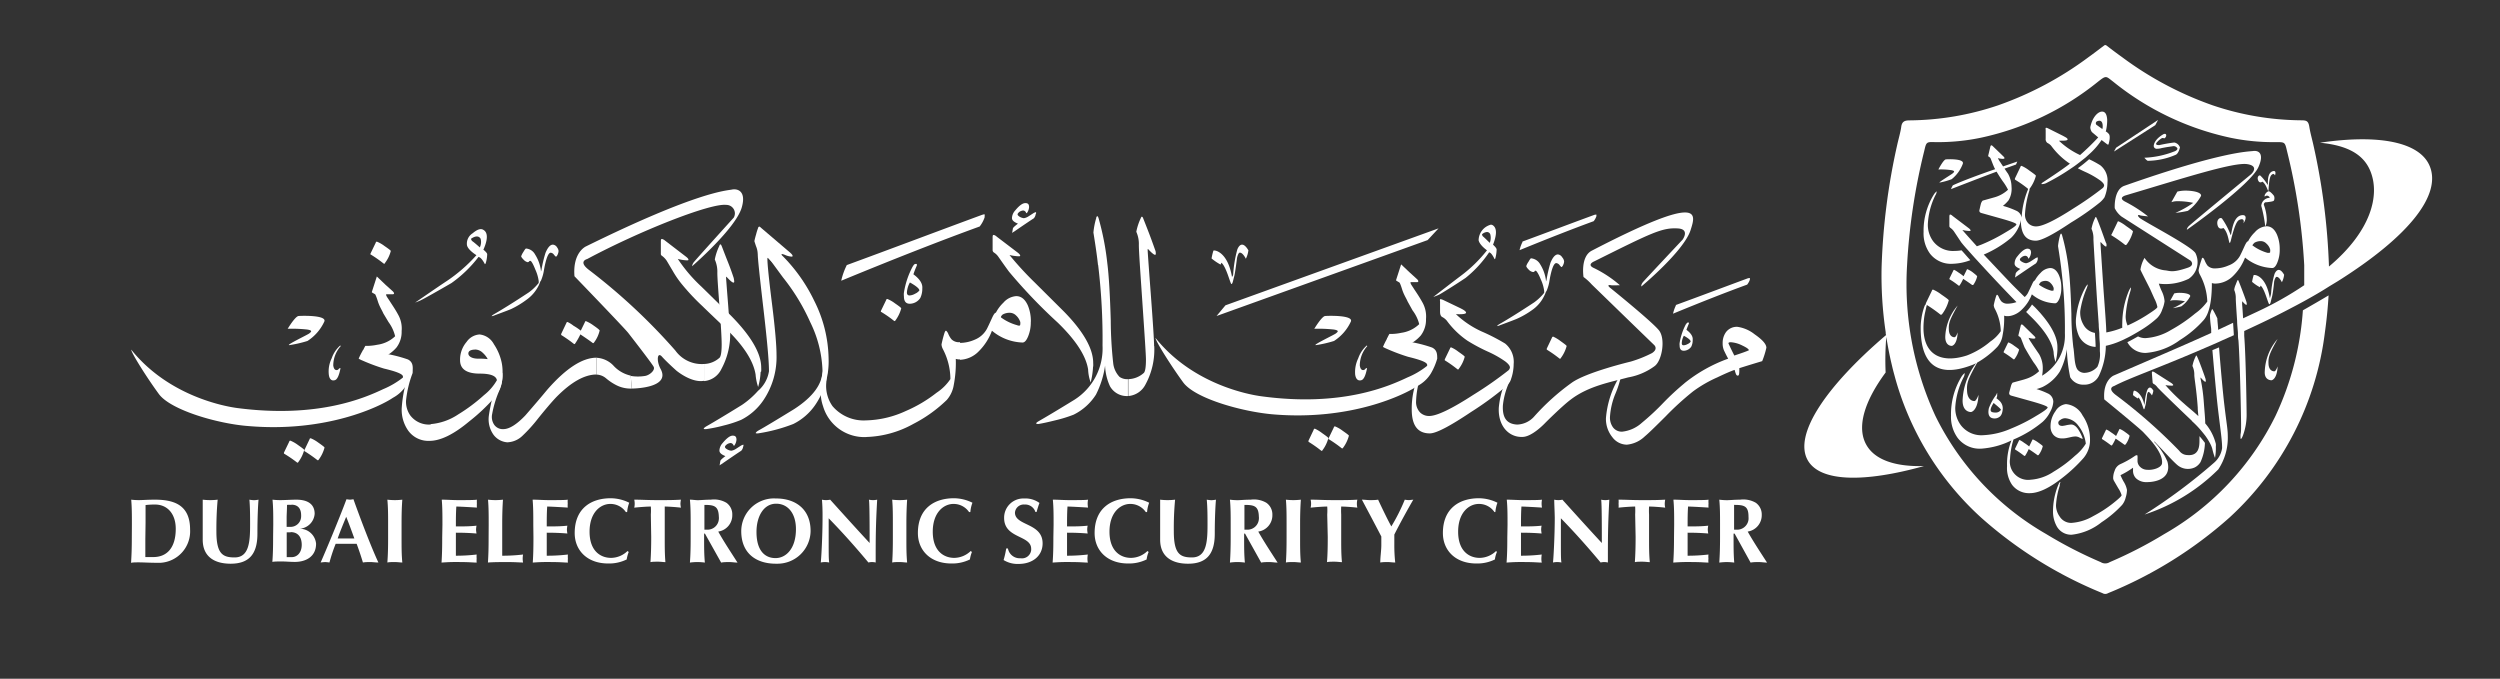 <svg xmlns="http://www.w3.org/2000/svg" viewBox="0 0 334.57 90.83"><rect x="0" y="0" width="334.57" height="90.83" fill="#333333" stroke="none"/><g fill="#fff"><path d="M225.41 51.3a20.14 20.14 0 015.87-3.3c-.13-.22-.33-.61-.57-1.12a2.34 2.34 0 01-.17-.94 2.46 2.46 0 01.43-1.47 1.8 1.8 0 011.55-.73 4.77 4.77 0 012.3 1c1.05.73 1.57 1.32 1.57 1.8a11.25 11.25 0 01-.56 1.79c-.83.25-1.86.56-3.06.94 0 .68 0 1-.21 1s-.27-.25-.42-.77c-.55.19-1.31.52-2.31 1a17.15 17.15 0 00-3.24 1.87 38.66 38.66 0 00-3.67 3.34c-1.45 1.45-2.38 2.35-2.8 2.69a4 4 0 01-2.4 1.11 2.45 2.45 0 01-1.94-1 3.87 3.87 0 01-.86-2.54 12.58 12.58 0 011.7-5.38c.11-.25.21-.36.27-.36a.09.09 0 01.05.1 13.13 13.13 0 01-.74 2.33 9.61 9.61 0 00-.74 3.13 2.22 2.22 0 00.41 1.41 1.47 1.47 0 001.22.57 4.68 4.68 0 002.65-1.2 32.74 32.74 0 002.86-2.66 34.85 34.85 0 012.82-2.61m8.63-4.41c0-.17-.31-.38-.92-.67a4.05 4.05 0 00-1.48-.42c-.25 0-.36.06-.33.17.14.31.4.86.78 1.61 1-.33 1.65-.56 1.94-.7zM191.35 58c-1.62 0-2.42-1.06-2.42-3.2a10.94 10.94 0 01.9-4.48c.16-.36.26-.54.32-.54s.06 0 .06.12a3.41 3.41 0 01-.1.54 11.18 11.18 0 00-.6 3.29 2 2 0 00.57 1.5 1.71 1.71 0 001.19.44q1.54 0 5.95-2.86a50.19 50.19 0 004.59-3.2.6.6 0 00.26-.43c0-.22-.2-.48-.61-.8a13.8 13.8 0 00-2.4-1.35 23.37 23.37 0 01-2.7-1.45 11.47 11.47 0 01-2.75-2.68 2 2 0 00-.61-.48c-.18-.1-.28-.34-.28-.7v-1.4a.57.57 0 010-.26c.06-.06.18 0 .37.06l2.4 1.15.26.14c.38.22.53.4.41.51s-.55.16-1.32.12a12.51 12.51 0 003.47 2.33 26.08 26.08 0 013.11 1.6 3.15 3.15 0 011.15 2.75 5.52 5.52 0 01-.06.81 5.79 5.79 0 01-.42 1.53 3.94 3.94 0 01-.75.83 42.57 42.57 0 01-4.46 3.24C194.09 57 192.22 58 191.35 58m-2.97-17.65c-.17-.4-.43-.78-.65-1.37-.06-.13-.19-.66-.4-1.11-.05-.11-.52-.28-.5-.38l.68-2.11 1.14 1.08 1 .91c.25.25.17.39 0 .39h-.87c-.09.16.22.52.46.92.44.66.73 1.09 1.12 1.79a3.83 3.83 0 01.48 2.22 3.49 3.49 0 01-.7 2.21 5.16 5.16 0 01-1.86 1.34l-2.7-.84a6.76 6.76 0 01.36-.71 6.59 6.59 0 001.59-.15 4.31 4.31 0 002.4-1.16 5.07 5.07 0 00-.89-1.84"/><path d="M191.65 46.51a18 18 0 00-4.41-.94l-1.56-.33a8.84 8.84 0 00-.6 1.19 5.2 5.2 0 00.53.26 26 26 0 002.83 1.06c2.82.68 2.55 1 2.55 1.21a10.87 10.87 0 01-2.61 1.54c-2.4 1.13-8.69 4-19.52 2.54-1.72-.22-9.25-1.61-14.22-7.81 0 .42 2.1 3.75 3.7 5.94s8 3.94 12 4.28c10.45.89 17.65-2.64 19.33-3.78a4.63 4.63 0 001.81-1.67 8.7 8.7 0 00.86-2c0-.61-.02-1.16-.69-1.49zm-37.18-.2a9.72 9.72 0 01-1.16 5.12A2.83 2.83 0 01151 53v-2.26a3.22 3.22 0 002.06-.82c.19-.15.3-.76.3-1.79 0-.62-.17-3.13-.47-7.55s-.48-7-.48-7.78a4 4 0 00-.34-1.78 7.58 7.58 0 01.61-1.85c.05-.12.09-.17.13-.17s.12.05.17.19.38.95.82 2.1.7 1.93.8 2.19.06.31.08.46c0 .34-.33.14-1-.57-.07-.11-.09-.06-.09.13s.13 2 .42 5.88.44 6.19.44 6.93m-7.51-10.86c-.1-1-.31-2.46-.61-4.33a10 10 0 01.38-1.95c0-.15.09-.23.15-.23s.09.08.15.23a36 36 0 011.18 6.07c.21 1.64.36 4.2.46 7.66a53.56 53.56 0 00.34 5.8 3.13 3.13 0 00.84 1.74 1.77 1.77 0 001.12.3V53a2.58 2.58 0 01-2.4-1.3 7.17 7.17 0 01-.66-2.77 12.36 12.36 0 01-1.22 3.88 7.43 7.43 0 01-3 2.69 18.2 18.2 0 01-2.31.72c-1.08.27-1.86.44-2.37.52-.22 0-.31 0-.31-.08s.09-.15.28-.27c1-.57 2.63-1.54 4.84-2.9a8.12 8.12 0 003.75-7.24 82.89 82.89 0 00-.59-10.8m-.68 13.61a10.06 10.06 0 01-.32 2.12 5.78 5.78 0 01-.34-1.74q-.43-2.74-4.06-6.26a70.88 70.88 0 01-6.51-6.8c-.37-.49-.84-1.16-1.43-2a2 2 0 00-.61-.59.4.4 0 01-.17-.36v-1.55c0-.29 0-.44.15-.44a.9.9 0 01.4.23l2.84 2.16c.21.17.3.3.3.38s-.08.09-.25.09a6.85 6.85 0 01-1.18-.17 43.35 43.35 0 003.37 3.67l3.89 3.87c2.63 2.67 3.94 5 3.94 6.9a4 4 0 010 .49zm-9.74-5.97a2 2 0 00-.55-.86 1.22 1.22 0 00-.8-.37 1.87 1.87 0 00-1 .23c-.15.14-.24.25-.24.38a6.52 6.52 0 002.17 1.05.58.58 0 00.26.06c.12 0 .16-.06.16-.19a1 1 0 000-.3m1.41 0a5 5 0 01-.35 1.91c-.23.56-.47.84-.76.84a6.69 6.69 0 01-4.09-1.58A7.54 7.54 0 01131 47a3.69 3.69 0 01-2.53 1.15v-2.26a5 5 0 002-.44 3.21 3.21 0 001.61-1.45c.08-.15.33-.67.71-1.51.19-.4.34-.63.49-.65a5 5 0 011-1.33 2.5 2.5 0 011.72-.88q1 0 1.56 1.26a5.47 5.47 0 01.4 2.12z"/><path d="M115.91 58.49a5.75 5.75 0 01-5.76-4.12 5.55 5.55 0 01-.31-2.06 10.39 10.39 0 01.13-1.68 11.07 11.07 0 01.55-2.2c.08-.19.16-.29.23-.29s.08.14 0 .39 0 .77 0 1.16a11 11 0 00-.17 1.52 4.68 4.68 0 00.83 3.14 5.48 5.48 0 004.48 1.91 13.39 13.39 0 005.34-1.26 18.35 18.35 0 004.11-2.44 6.58 6.58 0 001.85-1.83 8.74 8.74 0 00-1-4 1.59 1.59 0 01-.19-.63 14.64 14.64 0 01.42-1.61c.06-.15.12-.23.17-.23s.17.12.29.35a2.78 2.78 0 00.46.8 1.4 1.4 0 001.14.38v2.31a1.82 1.82 0 01-.57-.07 15.71 15.71 0 01-.27 3.49 4 4 0 01-.93 2 18.56 18.56 0 01-4.46 3.2 13.72 13.72 0 01-6.28 1.76"/><path d="M110.07 49.53a15.77 15.77 0 00-1.64-6.42 27.37 27.37 0 00-3.66-6l-2.4-3.27a6 6 0 00-.59-.65c-.19-.19-.3-.32-.3-.4v-2.08c0-.22.06-.33.15-.33a.41.41 0 01.21.1l3.87 3.3c.24.21.36.36.36.46s-.06.11-.17.1a2.55 2.55 0 01-.86-.23q-.45-.18-.45-.06s0 .09.15.21a22 22 0 014.23 6 17.69 17.69 0 011.92 7.74 10.29 10.29 0 01-1.72 6.09 7.73 7.73 0 01-3 2.65 22 22 0 01-4.73 1.26c-.21 0-.3 0-.3-.05s.09-.16.28-.29c1-.55 2.61-1.53 4.86-2.91 2.53-1.64 3.79-3.37 3.79-5.17"/><path d="M101.4 33.93a2.91 2.91 0 00-.23-1c-.13-.4-.21-.63-.21-.67.06-.3.14-.6.23-.9a6.59 6.59 0 01.27-.86c.06-.13.12-.19.15-.19s.08.06.16.17c.17.31.51 1 1 2s.8 1.81.91 2.16a2 2 0 01.11.49c0 .33-.32.12-1-.59-.07-.07-.09 0-.09.15 0 .6.19 2.58.61 5.92s.61 5.64.61 6.84a10.31 10.31 0 01-1.74 6.09 7.88 7.88 0 01-3 2.65 15.57 15.57 0 01-2.31.75 19.32 19.32 0 01-2.38.49c-.21 0-.31 0-.31-.06s.1-.15.29-.28c1-.57 2.61-1.53 4.84-2.91a11.48 11.48 0 002.13-1.87 4.33 4.33 0 001.47-2.63c0-1.45-.27-4.3-.76-8.52s-.74-6.58-.74-7.14m.38 15.77a8.69 8.69 0 01-.33 2 6.81 6.81 0 01-.34-1.66q-.44-2.78-4.06-6.24c-1.06-1-2.11-2-3.14-3a29.37 29.37 0 01-2.59-2.76A12.71 12.71 0 0190 36.2c-.27-.44-.52-.88-.78-1.31a2.65 2.65 0 00-.61-.64.31.31 0 01-.17-.32v-1.51c0-.29 0-.44.15-.44a1 1 0 01.4.21l2.84 2.18c.21.17.3.28.3.38s-.07.09-.25.09a5.2 5.2 0 01-1.17-.19 20.35 20.35 0 003.16 3.71c1.33 1.3 2.66 2.61 4 3.93 2.63 2.67 4 5 4 6.89a4.53 4.53 0 010 .52z"/><path d="M97.71 44.28a9.76 9.76 0 01-1.17 5.11A2.82 2.82 0 0194.22 51v-2.29a3.22 3.22 0 002.06-.82c.19-.16.3-.77.3-1.8 0-.78-.09-2.42-.28-4.92s-.3-4.05-.3-4.66a4 4 0 00-.34-1.78 7.2 7.2 0 01.62-1.85c0-.11.08-.17.14-.17s.09.06.15.19.38 1 .82 2.1.71 1.93.8 2.2a4 4 0 01.07.46c0 .34-.32.15-1-.58-.07-.09-.09-.06-.09.14 0 0 .07 1 .23 3s.23 3.31.23 4.05M84.41 50.3l.14 1.7a4.19 4.19 0 01-2.14-.49 7 7 0 01-1.29-.87 2.1 2.1 0 00-1.28-.51v-2.25a3.37 3.37 0 012.21 1 4.43 4.43 0 002.36 1.39"/><path d="M68 59.2a2.54 2.54 0 01-1.94-1 3.57 3.57 0 01-.64-2.55 22.07 22.07 0 011.48-5.4c.08-.24.21-.34.26-.34s.06 0 .06.1a4.49 4.49 0 01-.36 2.17 14.19 14.19 0 00-1 3.25 1.86 1.86 0 00.29 1.43 1.4 1.4 0 001.21.57c.78 0 1.78-.61 2.94-1.83 1-1.15 2-2.31 2.95-3.46 2.49-2.84 4.68-4.27 6.59-4.27v2.25c-1.6 0-3.41 1-5.45 3.09-.61.65-1.43 1.61-2.44 2.87a19.67 19.67 0 01-2 2.21 3.06 3.06 0 01-2 .9"/><path d="M57.62 56.76a7.77 7.77 0 003.7-1.3 22.79 22.79 0 003.45-2.58 6.9 6.9 0 001.73-2c-.11-.59-.87-.88-2.3-.88-1.76 0-2.63-.61-2.63-1.79a3.65 3.65 0 01.87-2.45 2.29 2.29 0 011.74-1 2.46 2.46 0 011.92 1.31 7 7 0 011.05 2.51 6.22 6.22 0 01.11 1.22 5 5 0 01-1.12 3.45 25 25 0 01-3.35 3.15c-2.1 1.76-3.87 2.6-5.32 2.6a3.32 3.32 0 01-2.84-1.37 4.86 4.86 0 01-.87-3 17.44 17.44 0 011-4.79c.1-.34.24-.5.3-.5s.06 0 .06.1.15.28.09.51a14.29 14.29 0 00-.87 3.65 3.18 3.18 0 00.57 2 3.13 3.13 0 002.74 1.21M65.24 48a3.13 3.13 0 00-.65-.8 1.48 1.48 0 00-.91-.42c-.65 0-1 .17-1 .53s.45.69 1.32.69a8.65 8.65 0 011.25.06zM207 46.79v-.14l.7-1.47a.18.18 0 01.16-.13 5.09 5.09 0 01.95.57c.57.41.85.62.85.69a4.62 4.62 0 01-.76 1.58c-.06.12-.11.14-.19.1a16.46 16.46 0 00-1.71-1.2m-13.65 1.44v-.14l.71-1.47c0-.09.09-.13.15-.13a4.36 4.36 0 01.95.57c.57.4.86.61.86.69a4.47 4.47 0 01-.77 1.58c-.05.12-.11.13-.19.1a16 16 0 00-1.71-1.21M177.8 58.8v-.14l.71-1.47c0-.09.09-.13.15-.13a4.36 4.36 0 011 .57c.57.4.86.61.86.68a4.67 4.67 0 01-.76 1.59c-.06.11-.12.13-.2.09a17.42 17.42 0 00-1.71-1.2m-2.74.32v-.13l.7-1.47c0-.1.1-.14.16-.14a5.14 5.14 0 01.95.58c.57.4.85.61.85.68a4.59 4.59 0 01-.76 1.59c-.06.12-.11.14-.19.1a16.46 16.46 0 00-1.71-1.2M51.3 41.94c-.17-.4-.43-.78-.65-1.37-.06-.13-.19-.65-.4-1.11 0-.11-.51-.28-.49-.38l.67-2.08 1.14 1.09 1 .9c.25.25.18.39 0 .39h-.88c-.09.16.22.52.47.92.43.67.73 1.09 1.11 1.79a3.76 3.76 0 01.48 2.22 3.45 3.45 0 01-.7 2.21 5.12 5.12 0 01-1.85 1.34L48.53 47c.11-.24.23-.48.36-.71a7.08 7.08 0 001.59-.15 4.31 4.31 0 002.4-1.14 5.26 5.26 0 00-.88-1.89"/><path d="M54.58 48.1a18.05 18.05 0 00-4.42-.94l-1.56-.33A8.84 8.84 0 0048 48a3.71 3.71 0 00.53.26 26.19 26.19 0 002.84 1.06c2.82.67 2.55 1 2.55 1.21a11.13 11.13 0 01-2.62 1.54c-2.4 1.13-8.68 3.95-19.52 2.54-1.72-.22-9.25-1.61-14.22-7.82 0 .42 2.1 3.76 3.7 5.94s8 4 12 4.29c10.45.89 17.65-2.64 19.33-3.79a4.79 4.79 0 001.79-1.67 8.56 8.56 0 00.85-2c.03-.56.01-1.13-.65-1.46zM40.73 60.39v-.14l.7-1.47c0-.09.1-.13.15-.13a4.67 4.67 0 011 .57c.57.4.85.61.85.68a4.67 4.67 0 01-.76 1.59c-.06.11-.12.13-.19.09a18.86 18.86 0 00-1.72-1.2M38 60.7v-.13l.71-1.47c0-.09.09-.13.15-.13a4.6 4.6 0 011 .57c.57.4.85.61.85.68a4.62 4.62 0 01-.76 1.58c-.06.12-.11.14-.19.1A17.06 17.06 0 0038 60.7m11.58-26.62v-.14l.71-1.47c0-.09.09-.13.15-.13a4.36 4.36 0 011 .57c.58.4.86.61.86.68a4.43 4.43 0 01-.77 1.59c0 .11-.11.13-.19.09a17.42 17.42 0 00-1.71-1.2m28.08 10.21l.57-1.17c0-.09.08-.13.14-.13a4.74 4.74 0 011 .57c.55.38.83.61.83.69a4.24 4.24 0 01-.74 1.58c-.06.1-.13.13-.19.08-.49-.37-1.05-.75-1.65-1.15a8.32 8.32 0 01-.67 1.18c-.06.12-.12.14-.19.1a18.14 18.14 0 00-1.71-1.2v-.14l.7-1.47c0-.07.1-.13.15-.13a4.13 4.13 0 01.8.5 8 8 0 011 .68m21.71 15.45a1 1 0 01-.27.61c-.4.25-1.29.86-2.66 1.8a.8.8 0 00-.21.15.12.12 0 010-.1l.08-.47c0-.12.24-.34.68-.67-.53-.21-.8-.44-.8-.74a1.56 1.56 0 01.42-1c.55-.66 1-1 1.36-1s.5.17.5.55a1.45 1.45 0 01-.27.75c0 .07-.07.06-.13 0a.43.43 0 00-.4-.31 1 1 0 00-.48.18c-.17.13-.26.24-.26.34s.11.23.32.34a1.43 1.43 0 00.53.17 1.63 1.63 0 00.65-.27l.65-.42c.19-.09.3-.13.32-.11s0 .09 0 .23m18.4-18v-.14l.71-1.47c0-.09.1-.13.15-.13a4.36 4.36 0 011 .57c.58.4.86.61.86.69a4.76 4.76 0 01-.76 1.59c-.06.11-.12.13-.19.09a15.58 15.58 0 00-1.72-1.2m20.67-13.14a1.05 1.05 0 01-.26.61c-.4.25-1.3.86-2.67 1.8a.8.8 0 00-.21.15.12.12 0 010-.1l.08-.47c0-.12.25-.34.68-.67-.53-.21-.8-.44-.8-.75a1.58 1.58 0 01.42-1c.55-.67 1-1 1.37-1s.5.17.5.55a1.55 1.55 0 01-.27.75c0 .07-.07.06-.13 0a.45.45 0 00-.4-.31 1.15 1.15 0 00-.48.17c-.17.14-.26.25-.26.35s.11.22.32.34a1.38 1.38 0 00.53.17 1.63 1.63 0 00.65-.27l.65-.42c.19-.1.3-.13.32-.11s0 .09 0 .23m71.51 24.88c2.43-1.88 5.49-2.39 7.72-3a8.43 8.43 0 003.55-1.51c1-.73 1.5-3.66.58-4.8s-5.95-5.22-6.5-5.66-.07-.41.07-.37 1.21 0 1.21 0a15.81 15.81 0 00-3.44-2.28c-1.09-.47 0-.91 0-.91 7.72-3.85 9.09-4.53 11.18-4.41 1.68.09.65 1.5.65 1.5s-5 5.32-5.3 5.68-.22.59-.22.59 5.7-4.74 6.59-7.55c.69-2.2 1.74-5-13.23 2.76-1.54.8-1.1 3.52-1.1 3.52a7.08 7.08 0 011.1 1s5.73 5.57 8.33 8.08c0 0 .63.52-.26 1.1a16.3 16.3 0 01-2.85 1.14s-6 1.43-7.94 2.86a30.58 30.58 0 00-5 4.51 3.18 3.18 0 01-2.27 1.06c-1.28-.07-2-.79-1.9-2.58a9.85 9.85 0 011-3.4v-1.06a11.36 11.36 0 00-1.55 4.8c-.11 2.49 1.41 4 3.24 3.89 1.31-.07 3-1.9 3-1.9s2.18-2.18 3.34-3.06zm-47.35-11.22l1.19-1.43 28.52-10.3-1.46 1.57zM84.55 52s5.28 0 3.86-2.62c-.59-1.09-.45-2.36.18-1.65s1.93 1.87 1.93 1.87 2 1.68 3.7 1.36v-2.25a4.34 4.34 0 01-3.84-1.8A79.62 79.62 0 0078.79 36.1c-1.46-1.13-.22-1.43-.22-1.43 7.07-3.78 16.48-7.49 18.6-7.25a1.15 1.15 0 011.18 1.11 1.2 1.2 0 01-.15.59s-5 5.53-5.29 5.9a1.12 1.12 0 00-.29.61s5.79-5 6.64-7.84c.66-2.26-.59-2.57-1.31-2.42s-4.54.22-19.52 7.6c0 0-1.81.77-1.55 4 0 0 6.68 6.92 7.2 7.59s3.17 4.08 3.4 4.53-.54 1.12-1.15 1.22a5.89 5.89 0 01-1.92 0l.14 1.69m97.6-1.11c.34-.06.61-.6.8-1.62h-.1a.53.53 0 00-.15.12.35.35 0 01-.19.13c-.29.05-.46-.15-.53-.6a3.9 3.9 0 011-2.6l-.06-.09a4 4 0 00-1.15 1.72 4.21 4.21 0 00-.41 2.18c.08.56.35.87.79.76zm9.67-11.15c.11-.09 2.71-2.1 3.67-2.82A18.58 18.58 0 00199 33.5c-.11-.08-1-.73-1.12-1.35a2.19 2.19 0 011.63-2.08.47.47 0 01.3.1c.52.37.52 1.24 0 2.58.12.1.48.45.48.64a4.92 4.92 0 01-.18 1.21q-.06.09-.09.09s-.33-.74-.63-.88-.09-.06-.09-.06a15.43 15.43 0 01-3.16 3.44c-1.49 1-3.2 2.06-3.56 2.25a7.08 7.08 0 01-.76.3zm7.18-8.69a1.09 1.09 0 00-.66.3.43.43 0 00.17.33c.11.08.85.81.86.82a1.83 1.83 0 00.08-1.11.47.47 0 00-.45-.34zM175.89 44s1-1.67 1.45-1.71 3.83-.13 3.44.75a6.14 6.14 0 01-2.25 2.59 15.68 15.68 0 01-2.44.56c-.47 0 2.48-1.39 2.69-1.57s.55-.39-.29-.52a18.84 18.84 0 00-2.6-.1z"/><path d="M44.77 50.89c.34-.06.61-.6.8-1.62h-.1a.44.44 0 00-.15.12.34.34 0 01-.2.13c-.28.05-.45-.15-.52-.6a3.9 3.9 0 011-2.6l-.06-.09a4 4 0 00-1.15 1.72 4 4 0 00-.39 2.14c.06.6.33.91.77.8zM38.5 44s1-1.67 1.46-1.71 3.83-.13 3.44.75a6.14 6.14 0 01-2.25 2.59 16 16 0 01-2.44.56c-.48 0 2.47-1.39 2.68-1.57s.55-.39-.28-.52a19 19 0 00-2.61-.1zM17.65 70.25c0-1.37 0-2.31-.09-3.38a8.75 8.75 0 001 .06c.54 0 1.13-.06 2.2-.06 2.78 0 4.68.89 4.68 4a4.22 4.22 0 01-4 4.45h-.22c-1.22 0-2-.06-2.68-.06-.4 0-.72 0-1 .06.07-1.07.1-2 .1-3.37zm1.8 1.92v2.38h1.07c1.82 0 3-1.24 3-3.78 0-2-1.11-3.25-2.78-3.25a10.64 10.64 0 00-1.26.07v2.37zm7.68.06v-5.36a8.28 8.28 0 002 0c-.13 1.42-.18 2.85-.17 4.27 0 3 .86 3.46 2.44 3.46 1.94 0 2.07-2.1 2.07-4.37 0-1.12 0-2.23-.09-3.36a4.2 4.2 0 00.62.07 4.09 4.09 0 00.6-.07c-.07.73-.15 2.47-.15 4.57 0 2.83-1.23 4-3.59 4-2.12 0-3.73-.91-3.73-3.21zm9.44-1.98c0-1.37 0-2.31-.1-3.38a8.79 8.79 0 001 .06c.69 0 1.5-.06 2.19-.06 1.46 0 2.45.56 2.45 1.89a2.16 2.16 0 01-2 2 2.2 2.2 0 012.19 2c0 1.75-1.39 2.44-2.83 2.44-.65 0-1.18-.06-1.79-.06-.44 0-1 0-1.23.06.08-1.07.1-2 .1-3.38zM39 67.57a2.88 2.88 0 00-.59 0c0 .6-.05 1.28-.05 1.7v1.24h.55a1.41 1.41 0 001.39-1.42.62.62 0 000-.13c0-.78-.33-1.42-1.3-1.42zm-.11 3.67h-.52v3.32h.67c.72 0 1.34-.59 1.34-1.65s-.52-1.7-1.5-1.7zm11.75 4.04c-.39 0-.73-.06-1.07-.06s-.69 0-1 .06c-.25-.83-.53-1.67-.84-2.5h-2.81a22.18 22.18 0 00-.83 2.5 5.51 5.51 0 00-.57-.06 6 6 0 00-.61.06c.6-1.35 2.42-5.69 3.46-8.47a3.78 3.78 0 00.47.06 3.62 3.62 0 00.46-.06c.99 2.78 2.41 6.48 3.34 8.47zm-3.22-3.22c-.36-1-.7-1.94-1.09-2.9-.41 1-.79 1.91-1.14 2.9zm4.52-1.81c0-1.37 0-2.31-.1-3.38a8.36 8.36 0 002 0c-.08 1.07-.1 2-.1 3.38v1.66c0 1.36 0 2.3.1 3.37-.27 0-.6-.06-1-.06s-.73 0-1 .06c.08-1.07.1-2 .1-3.37zm7.27 0c0-1.37 0-2.31-.09-3.38.71 0 1.44.06 2.16.06 1.19 0 2.21 0 2.54-.06a4.4 4.4 0 000 .51 4.89 4.89 0 000 .55c-.92-.06-2.38-.14-2.75-.14-.06.89-.06 1.77-.06 2.66 1.06 0 1.84 0 2.76-.1a3.31 3.31 0 00-.06.55 4.53 4.53 0 00.06.5c-.92-.08-1.83-.11-2.76-.11v3.08a23.43 23.43 0 002.78-.16 3.41 3.41 0 000 .55 3.17 3.17 0 000 .53c-.44 0-1-.07-2.13-.07a24.43 24.43 0 00-2.57.07c.07-1.08.09-2 .09-3.38zm6.19 0c0-1.37 0-2.31-.09-3.38a8.45 8.45 0 001 .06 8.79 8.79 0 001-.06c-.07 1.07-.1 2-.1 3.38v4.12a23.43 23.43 0 002.79-.16 3.31 3.31 0 00-.05.55 3.05 3.05 0 00.05.52c-.44 0-1-.06-2.13-.06-.86 0-1.72 0-2.57.06.07-1.07.09-2 .09-3.37zm5.97 0c0-1.37 0-2.31-.09-3.38.72 0 1.44.06 2.16.06 1.19 0 2.21 0 2.54-.06a2.94 2.94 0 000 .51 3.31 3.31 0 000 .55c-.92-.06-2.38-.14-2.75-.14-.06.89-.06 1.77-.06 2.66 1.06 0 1.84 0 2.76-.1a3.31 3.31 0 00-.06.55 4.53 4.53 0 00.06.5c-.92-.08-1.83-.11-2.76-.11v3.08a23.43 23.43 0 002.83-.16 3.41 3.41 0 000 .55 3.17 3.17 0 000 .53c-.44 0-1-.07-2.13-.07a24.43 24.43 0 00-2.57.07c.07-1.08.09-2 .09-3.38zm12.77 3.62a4.6 4.6 0 00-.27 1 5.31 5.31 0 01-2.48.54c-2.82 0-4.48-1.77-4.48-4.07 0-3.36 2.27-4.66 4.82-4.66a5.63 5.63 0 012.48.6 4.45 4.45 0 00-.28 1.25h-.17a2.5 2.5 0 00-2.09-1.09c-1.3 0-2.77 1.13-2.77 3.72s1.48 3.5 2.88 3.5a3.2 3.2 0 002.2-.92zm2.96-5.01a7.61 7.61 0 000-1.07c-.48 0-1.5.07-2.22.15a2.33 2.33 0 00.06-.53 2.48 2.48 0 00-.06-.54c1.1 0 1.65.06 3.16.06s2 0 3.09-.06a3.33 3.33 0 00-.07.54 3.07 3.07 0 00.07.53c-.66-.08-1.68-.15-2.17-.15v4.07c0 1.36 0 2.3.09 3.37-.26 0-.59-.06-1-.06s-.73 0-1 .06c.07-1.07.1-2 .1-3.37zm7.24 2.55h-.11v.5c0 1.37 0 2.3.1 3.38a7.18 7.18 0 00-2 0c.08-1.08.1-2 .1-3.38v-1.66c0-1.36 0-2.3-.1-3.38.34 0 .67.06 1 .07s1-.07 1.79-.07a3.27 3.27 0 012.1.42A1.89 1.89 0 0198 68.9a2.2 2.2 0 01-1.88 2.24c.77 1.38 1.7 2.77 2.58 4.15-.36 0-.72-.07-1.09-.07s-.74 0-1.1.07zm-.07-3.84v3.31a2.48 2.48 0 00.27 0 1.52 1.52 0 001.66-1.37 1.63 1.63 0 000-.38c-.05-1.4-.61-1.56-1.93-1.56zm9.6-.86c2.58 0 4.61 1.42 4.61 4.35a4.43 4.43 0 01-4.48 4.38h-.17c-2.56 0-4.63-1.32-4.63-4.36a4.39 4.39 0 014.39-4.38zm0 .7c-1.66 0-2.63 1.68-2.63 3.78 0 2.59 1.19 3.5 2.55 3.5s2.73-1.22 2.73-3.88c0-2.11-1.08-3.4-2.65-3.4zm6.13-.54a2.55 2.55 0 001.1 0c1.75 1.94 3.49 3.87 5.28 5.8 0-1.93 0-5.25-.09-5.8a2.55 2.55 0 001.1 0c-.2 3.55-.2 5.17-.2 8.41a2.07 2.07 0 00-.5-.06 1.84 1.84 0 00-.47.06c-1.67-2-3.44-4-5.32-5.92v2.84c0 2 0 2.63.07 3.08a2.76 2.76 0 00-.57-.06 2.67 2.67 0 00-.56.06c.06-.35.24-3.5.24-6 .01-1.08-.03-1.82-.08-2.41zm9.49 3.38c0-1.37 0-2.31-.09-3.38a8.45 8.45 0 001 .06 8.79 8.79 0 001-.06c-.07 1.07-.1 2-.1 3.38v1.66c0 1.36 0 2.3.1 3.37-.27 0-.6-.06-1-.06s-.73 0-1 .06c.07-1.07.09-2 .09-3.37zm10.58 3.62a4.6 4.6 0 00-.27 1 5.31 5.31 0 01-2.48.54c-2.81 0-4.48-1.77-4.48-4.07 0-3.36 2.27-4.66 4.82-4.66a5.63 5.63 0 012.48.6 4.45 4.45 0 00-.28 1.25h-.17a2.5 2.5 0 00-2.09-1.09c-1.3 0-2.77 1.13-2.77 3.72s1.48 3.5 2.88 3.5a3.24 3.24 0 002.2-.92zm8.5-5.35a1.44 1.44 0 00-1.47-1 1.18 1.18 0 00-1.27 1.08c0 1.8 3.7 1.35 3.7 4.12 0 1.63-1.29 2.75-3.22 2.75a3.56 3.56 0 01-2-.52 12 12 0 00.35-1.55h.23a1.6 1.6 0 001.68 1.31 1.24 1.24 0 001.43-1.09 1.09 1.09 0 000-.18c0-1.84-3.62-1.35-3.62-4.12a2.57 2.57 0 012.51-2.61h.22a3.17 3.17 0 012 .6c-.15.38-.23.67-.39 1.21zm2.43 1.73c0-1.37 0-2.31-.1-3.38.72 0 1.45.06 2.17.06 1.19 0 2.21 0 2.54-.06a2.94 2.94 0 00-.05.51 3.31 3.31 0 00.05.55c-.92-.06-2.38-.14-2.75-.14-.06.89-.06 1.77-.06 2.66 1.06 0 1.84 0 2.76-.1a2.51 2.51 0 00-.06.55 4.53 4.53 0 00.06.5c-.92-.08-1.83-.11-2.76-.11v3.08a23.43 23.43 0 002.78-.16 3.41 3.41 0 00-.05.55 3.17 3.17 0 00.05.53c-.44 0-1-.07-2.13-.07a24.7 24.7 0 00-2.58.07c.08-1.08.1-2 .1-3.38zm12.72 3.62a3.73 3.73 0 00-.27 1 5.31 5.31 0 01-2.48.54c-2.82 0-4.48-1.77-4.48-4.07 0-3.36 2.27-4.66 4.82-4.66a5.63 5.63 0 012.48.6 4.45 4.45 0 00-.28 1.25h-.17a2.5 2.5 0 00-2.09-1.09c-1.3 0-2.77 1.13-2.77 3.72s1.48 3.5 2.88 3.5a3.2 3.2 0 002.2-.92zm1.54-1.64v-5.36a8.28 8.28 0 002 0 40.64 40.64 0 00-.17 4.27c0 3 .85 3.46 2.43 3.46 1.95 0 2.08-2.1 2.08-4.37 0-1.12 0-2.23-.1-3.36a4.53 4.53 0 00.62.07 4.07 4.07 0 00.61-.07c-.07.73-.16 2.47-.16 4.57 0 2.83-1.22 4-3.58 4-2.11 0-3.73-.91-3.73-3.21zm11.36-.82h-.12v.5c0 1.37 0 2.3.1 3.38a7.11 7.11 0 00-2 0c.07-1.08.1-2 .1-3.38v-1.66c0-1.36 0-2.3-.1-3.38a8.52 8.52 0 001 .07c.43 0 .95-.07 1.78-.07a3.27 3.27 0 012.1.42 1.9 1.9 0 01.8 1.61 2.2 2.2 0 01-1.89 2.24c.78 1.38 1.7 2.77 2.59 4.15-.36 0-.73-.07-1.09-.07s-.75 0-1.11.07zm-.08-3.84v3.31a2.06 2.06 0 00.26 0 1.53 1.53 0 001.67-1.37 1.63 1.63 0 000-.38c-.04-1.4-.6-1.56-1.93-1.56zm5.64 2.68c0-1.37 0-2.31-.09-3.38a8.45 8.45 0 001 .06 8.79 8.79 0 001-.06c-.07 1.07-.1 2-.1 3.38v1.66c0 1.36 0 2.3.1 3.37-.27 0-.6-.06-1-.06s-.73 0-1 .06c.07-1.07.09-2 .09-3.37zm5.44-1.39a7.6 7.6 0 000-1.07c-.47 0-1.49.07-2.22.15a2.33 2.33 0 00.06-.53 2.48 2.48 0 00-.06-.54c1.11 0 1.65.06 3.16.06s2.06 0 3.09-.06a2.48 2.48 0 00-.06.54 2.33 2.33 0 00.06.53c-.66-.08-1.68-.15-2.16-.15a9.62 9.62 0 000 1.07v3c0 1.36 0 2.3.1 3.37-.27 0-.6-.06-1-.06s-.73 0-1 .06c.08-1.07.1-2 .1-3.37zm8.53 1.67a25.06 25.06 0 001.85-3.66 3.43 3.43 0 00.56.06l.58-.06c-.54.92-1.77 3.13-2.54 4.67v1.2a21.49 21.49 0 00.12 2.54c-.34 0-.69-.06-1-.06s-.69 0-1 .06c0-.78.14-1.59.14-2.35V71.8c-.84-1.63-2.23-4.23-2.6-4.93.36 0 .73.06 1.09.06s.72 0 1.08-.06c.56 1.21 1.48 3.1 1.82 3.66zm14.18 3.34a3.73 3.73 0 00-.27 1 5.31 5.31 0 01-2.48.54c-2.82 0-4.48-1.77-4.48-4.07 0-3.36 2.27-4.66 4.82-4.66a5.63 5.63 0 012.48.6 4.82 4.82 0 00-.28 1.25H200a2.49 2.49 0 00-2.09-1.09c-1.3 0-2.77 1.13-2.77 3.72s1.48 3.5 2.88 3.5a3.2 3.2 0 002.2-.92zm1.42-3.62c0-1.37 0-2.31-.1-3.38.72 0 1.45.06 2.17.06 1.19 0 2.21 0 2.54-.06a2.94 2.94 0 00-.05.51 3.31 3.31 0 00.05.55c-.93-.06-2.38-.14-2.75-.14-.06.89-.06 1.77-.06 2.66 1.06 0 1.84 0 2.76-.1a2.51 2.51 0 00-.06.55 4.53 4.53 0 00.06.5c-.92-.08-1.84-.11-2.76-.11v3.08a23.56 23.56 0 002.78-.16 3.41 3.41 0 00-.05.55 2.38 2.38 0 00.05.53c-.44 0-1-.07-2.13-.07a24.7 24.7 0 00-2.58.07c.08-1.08.1-2 .1-3.38zm6.25-3.38a2.51 2.51 0 001.09 0c1.75 1.94 3.49 3.87 5.28 5.8 0-1.93 0-5.25-.09-5.8a2.51 2.51 0 001.09 0c-.19 3.55-.19 5.17-.19 8.41a2.07 2.07 0 00-.5-.06 1.84 1.84 0 00-.47.06c-1.67-2-3.44-4-5.32-5.92v2.84c0 2 0 2.63.07 3.08a2.76 2.76 0 00-.57-.06 2.67 2.67 0 00-.56.06c.06-.35.24-3.5.24-6-.02-1.08-.07-1.82-.07-2.41zm10.83 1.99a9.49 9.49 0 000-1.07c-.48 0-1.5.07-2.22.15a3.07 3.07 0 000-.53 3.29 3.29 0 000-.54c1.11 0 1.65.06 3.16.06s2 0 3.08-.06a3.31 3.31 0 00-.06.54 2.33 2.33 0 00.06.53c-.65-.08-1.67-.15-2.16-.15a9.62 9.62 0 000 1.07v3c0 1.36 0 2.3.1 3.37-.27 0-.59-.06-1-.06s-.73 0-1 .06c.07-1.07.1-2 .1-3.37zm5.22 1.39c0-1.37 0-2.31-.1-3.38.72 0 1.45.06 2.17.06 1.19 0 2.21 0 2.53-.06a2.92 2.92 0 000 .51 3.31 3.31 0 000 .55c-.92-.06-2.38-.14-2.74-.14-.06.89-.06 1.77-.06 2.66 1.06 0 1.83 0 2.76-.1a2.51 2.51 0 00-.06.55 4.53 4.53 0 00.06.5c-.93-.08-1.84-.11-2.76-.11v3.08a23.73 23.73 0 002.79-.16 2.56 2.56 0 000 .55 2.38 2.38 0 000 .53c-.44 0-1-.07-2.13-.07a24.7 24.7 0 00-2.58.07c.07-1.08.1-2 .1-3.38zm8.09 1.16H232v.5c0 1.37 0 2.3.09 3.38a8.33 8.33 0 00-1-.07 8.52 8.52 0 00-1 .07c.07-1.08.1-2 .1-3.38v-1.66c0-1.36 0-2.3-.1-3.38a8.52 8.52 0 001 .07c.43 0 1-.07 1.78-.07a3.31 3.31 0 012.11.42 1.91 1.91 0 01.79 1.61 2.21 2.21 0 01-1.88 2.24c.78 1.38 1.7 2.77 2.59 4.15-.37 0-.73-.07-1.1-.07s-.74 0-1.1.07zm-.07-3.84v3.31a2.06 2.06 0 00.26 0 1.53 1.53 0 001.67-1.34 2.44 2.44 0 000-.38c0-1.43-.56-1.59-1.89-1.59zm-28.33-35.24c3.1-1.14 6.32-2.36 9.67-3.59.13 0 .21-.06.23 0s0 .08 0 .21a2.19 2.19 0 01-.36.65q-4.23 1.55-9.92 3.88a4.91 4.91 0 01.4-1.11m-129.2.75a.73.73 0 00-.56-.38c-.36 0-.69.36-1 1.11a17.06 17.06 0 00-.55 2.35.49.49 0 00-.06.17.88.88 0 000-.17 5.27 5.27 0 00-.78-2.14 1.5 1.5 0 00-1.21-.8c-.06 0-.17.14-.36.46a2.55 2.55 0 00-.29.57c0 .1.13.27.34.48a1 1 0 00.54.32.28.28 0 00.17-.09.17.17 0 01.17-.09c.13 0 .36.38.67 1.16a5.48 5.48 0 01.46 1.59.45.45 0 000 .2l-.25.29a6.4 6.4 0 01-1.11 1c-2 1.32-3.52 2.26-4.58 2.87-.26.15-.36.25-.36.3a1.57 1.57 0 00.42-.13c1.3-.48 2-.75 2.16-.82a11.85 11.85 0 002.05-1.23 5.15 5.15 0 001.65-1.91 4.41 4.41 0 00.23-.56l.09-.12a5.77 5.77 0 00.4-1.42c.27-1.54.58-2.31.9-2.31a.6.6 0 01.43.26c.13.17.24.27.28.27s.17-.13.25-.36a1.17 1.17 0 00.09-.42.94.94 0 00-.19-.45zm134.5 1.31a.76.76 0 00-.56-.38c-.36 0-.69.36-1 1.11a17.37 17.37 0 00-.54 2.35 1.22 1.22 0 00-.07.17 1.11 1.11 0 000-.17 5.3 5.3 0 00-.77-2.14 1.56 1.56 0 00-1.22-.8c-.06 0-.17.15-.35.47a2 2 0 00-.29.56c0 .11.12.28.33.49a1 1 0 00.54.31c.13 0 .22 0 .23-.08s.09-.09.17-.09.36.38.67 1.16a5.19 5.19 0 01.46 1.59.45.45 0 000 .2l-.24.29a6.78 6.78 0 01-1.11 1c-2 1.32-3.52 2.26-4.59 2.87-.26.15-.36.25-.36.3a1.47 1.47 0 00.42-.13c1.3-.48 2-.75 2.16-.82a11.3 11.3 0 002.06-1.17 4.84 4.84 0 001.65-1.91 4.72 4.72 0 00.24-.56l.08-.11a5.36 5.36 0 00.4-1.42c.27-1.54.58-2.31.9-2.31a.64.64 0 01.44.26c.12.17.23.27.27.27s.17-.13.25-.36a1 1 0 00.09-.42 1 1 0 00-.26-.53zm-95.78 1.06c5.78-2.12 11.81-4.4 18.07-6.71.23-.08.39-.12.42-.08s0 .16 0 .39a4.13 4.13 0 01-.66 1.22q-7.92 2.88-18.53 7.26a9 9 0 01.74-2.08m8.86.15c.1-.22.22-.32.37-.32s.15 0 .15.1v.11a11.6 11.6 0 00-.46 1.18c.86.63 1.25 1.26 1.19 1.89a2.84 2.84 0 01-.27 1.28 1.71 1.71 0 01-1.4.77c-.54 0-.79-.34-.79-1a2 2 0 010-.49 11.07 11.07 0 011.2-3.54m.87 3.25c0-.23-.41-.59-1.27-1.07a3.16 3.16 0 00-.4 1.34c0 .27.13.4.35.4a1.64 1.64 0 00.74-.23 1.49 1.49 0 00.58-.44zm102.61 4.52c.07-.15.16-.23.27-.23s.1 0 .1.08v.07c-.12.27-.22.53-.33.83.61.45.89.9.84 1.34a1.94 1.94 0 01-.19.91 1.23 1.23 0 01-1 .55c-.39 0-.56-.24-.56-.7a1.3 1.3 0 010-.34 8.07 8.07 0 01.85-2.52m.62 2.31c0-.17-.29-.42-.9-.76a2.14 2.14 0 00-.28 1c0 .19.08.28.25.28a1.21 1.21 0 00.52-.16 1 1 0 00.41-.31zm-1.98-4.87c3.1-1.13 6.32-2.35 9.68-3.59.12 0 .21-.06.23 0s0 .09 0 .21a2.41 2.41 0 01-.36.65q-4.25 1.55-9.92 3.89a5 5 0 01.39-1.12M64.7 33.4c.91-2.06.2-2.51 0-2.63-.43-.29-1 .07-1.45.45a1.63 1.63 0 00-.76 1.56c.08.61 1.11 1.27 1.27 1.37a20.81 20.81 0 01-4 3.48c-1.14.75-4.21 2.87-4.21 2.87s.69-.26.79-.33c.43-.2 2.41-1.32 4.08-2.29a16.78 16.78 0 003.63-3.51s.1.07.11.06c.35.15.72.9.72.9s0 .08.11-.07a4.36 4.36 0 00.21-1.24c0-.21-.56-.65-.56-.65m-.4-.24s-.85-.75-1-.83a.49.49 0 01-.2-.35c.83-.57 1.17-.2 1.28 0a1.66 1.66 0 01-.1 1.14m98.17.45a7.63 7.63 0 00-.25 1.05 7.57 7.57 0 001.21.82l.11-.25c.66.54 1.19 2.84 1.34 2.85s.22-.47.38-1.06c.12-.41.35-2.27.36-2.37s.17-.79.39-.77c.41 0 .8.82.8.82a3.37 3.37 0 00.34-1.13c-.81-1.37-1.31-.55-1.48-.12a16.24 16.24 0 00-.55 3.25c0 .31-.16.37-.16.46-.58-3.42-2.32-3.65-2.49-3.55zM266.94 56a1 1 0 01-.48-.1c-.45-.27-.37-.92-.29-1.28a7 7 0 01.89-1.66.9.9 0 00.12-.19 2 2 0 01.1-.21v.35a.7.7 0 01-.11.38 3.94 3.94 0 01.36.3 1.38 1.38 0 01.49 1.19c-.07.82-.41 1-.53 1.07a1 1 0 01-.55.15zm-.12-2.09s-.52.73-.4 1.07a.28.28 0 00.18.17 1.4 1.4 0 00.41.06.82.82 0 00.77-.36c.04-.13-.92-.85-.96-.92zM264 36.44a3.29 3.29 0 00-.7-.41c-.05 0-.07 0-.1.09l-.42.85a5.67 5.67 0 00-.68-.5 3.5 3.5 0 00-.58-.36.13.13 0 00-.11.1l-.52 1.06v.1a11.66 11.66 0 011.25.87c.05 0 .09 0 .13-.07a5.83 5.83 0 00.46-.85c.44.28.84.56 1.2.82h.14a3.18 3.18 0 00.53-1.15c-.04-.11-.25-.27-.6-.55zm20.4 21.38a3.47 3.47 0 00-.7-.41s-.07 0-.1.1l-.41.84a6.72 6.72 0 00-.69-.5 3.13 3.13 0 00-.58-.36s-.08 0-.11.1l-.51 1.06v.1c.43.27.84.56 1.24.87 0 0 .1 0 .14-.07a6.25 6.25 0 00.45-.85c.44.29.84.57 1.2.83 0 0 .1 0 .14-.06a3.21 3.21 0 00.53-1.14c0-.06-.2-.23-.6-.51zm-11.63 1.4a3.77 3.77 0 00-.7-.41s-.07 0-.1.09l-.41.85a6.72 6.72 0 00-.69-.5 3.5 3.5 0 00-.58-.36.14.14 0 00-.11.1l-.51 1.06v.1a13.16 13.16 0 011.24.87s.09 0 .14-.07a6.9 6.9 0 00.45-.85c.44.29.84.56 1.2.83 0 0 .1 0 .14-.06a3.2 3.2 0 00.54-1.15c0-.06-.21-.22-.61-.5zm9.81-27.72a17.88 17.88 0 011.84 1.29c.09 0 .15 0 .21-.1a4.92 4.92 0 00.82-1.71c0-.09-.31-.31-.93-.74a5.05 5.05 0 00-1-.62c-.06 0-.12 0-.16.15l-.76 1.58c-.07.06-.07.13-.02.15zm-13.03 14.77a3.29 3.29 0 00-.74-.44s-.08 0-.11.1l-.55 1.13v.11a13.52 13.52 0 011.32.92c.06 0 .11 0 .15-.07a3.64 3.64 0 00.59-1.22c0-.06-.21-.22-.66-.53zm33.77-19.2c.45-.06.91-.1 1-.24a.79.79 0 000-.62c-.08-.12-.53-.65-.73-.61s-.61.44-.5.72c0 0 .3-.35.66.08 0 0 .09.06-.23.1a1.16 1.16 0 00-.9 1.05 18 18 0 01.53 2.73s.15-.05.21-.78a6 6 0 00-.36-2 .3.3 0 01.14-.41.25.25 0 01.18-.02z"/><path d="M303.45 24.7a5.68 5.68 0 00-.91-1.16c-.16-.2-.54.1-.34.59s.57.18.57.18c.65.43.79 1.76.83 1 .1-1.87.36-1.87.53-2s.33.16.33.16.24-.68-.24-.57c-1 .21-.6 2.1-.77 1.8zm-12.53-4.41a12.16 12.16 0 01-3.95.82s.34.39.46.41a9.64 9.64 0 003.71-.79c.42-.15.6-1 .6-1a1 1 0 00-.76-.66 19.46 19.46 0 00-2 .35c-.18 0-.52 0-.41-.26a1.21 1.21 0 01.21-.24 1.34 1.34 0 01.21-.2c.12-.09.29-.25.45-.25a.16.16 0 01.09 0l.07.06a.44.44 0 00.3-.4c0-.34-.35-.18-.35-.18s-1.24.64-1.32 1.56a.39.39 0 00.42.4 2.53 2.53 0 00.67-.1c.28-.05.57-.11.86-.15l.55-.08a.57.57 0 01.67.29s.05.25-.48.42zM304 50.89s.73-.09.81-1.86c0 0-.22.64-.43.66s-.75-.11-.79-1 .09-1.3 1.21-3.32a7 7 0 00-1.71 4.32c-.09 1.25.91 1.2.91 1.2zm-43.67-5.8c0 1.26.88 1.2.88 1.2s.71-.08.78-1.81c0 0-.21.63-.41.65s-.73-.11-.77-1 .08-1.27 1.18-3.24a6.75 6.75 0 00-1.66 4.2zm27.03 7.12a6.05 6.05 0 00-.3 1.34c0 .17-.06.5-.08.65-.31-1.6-1.3-2-1.4-1.9s-.1.38-.13.57a3.72 3.72 0 00.66.46.35.35 0 00.06-.14c.37.3.67 1.58.75 1.59s.12-.26.21-.59.2-1.26.2-1.32.09-.43.22-.42.44.46.44.46a2 2 0 00.19-.63c-.45-.76-.72-.28-.82-.07zM291.92 41a4 4 0 001.19-1.34c.07-.29-.59-.46-1.35-.47a3 3 0 00-.79.08l-.55 1a1.12 1.12 0 01.44-.09 5.79 5.79 0 011.55.15 9.89 9.89 0 01-1.62.91 10.71 10.71 0 001.13-.24zm.87-12.78a6.08 6.08 0 001.77-2c.09-.44-.88-.69-2-.71a4.62 4.62 0 00-1.17.13l-.8 1.42a2.09 2.09 0 01.65-.13 9.69 9.69 0 012.28.22 13.67 13.67 0 01-2.39 1.34 13.44 13.44 0 001.66-.27z"/><path d="M298.85 43.2l-2 .94c0-.4-.09-1-.11-1.54-.35-.72-.43-.86-.56-1.08s-.09-.13-.11-.13-.07 0-.11.14a3.83 3.83 0 00-.2.63c0 .89.16 1.7.16 1.92v.48c-4 1.81-6.82 3-13.06 5.7 0 0-1.46.63-1.25 3.19 0 0 4.79 3.91 5.25 4.42s2.64 2.6 2.48 4.13c-.06.6-1.24.94-1.95.87a1.35 1.35 0 01-1-.41 1.1 1.1 0 01-.33-.74v-.31a1.82 1.82 0 000-.32c0-.11 0-.17-.11-.17a.54.54 0 00-.26.11 12.34 12.34 0 01-1.94 1.09 1.43 1.43 0 00-.75.88 2.56 2.56 0 00-.2 1 .89.89 0 00.11.35l.58 1a3.39 3.39 0 01.44.92c0 .12-.38.48-1.15 1.09a16.86 16.86 0 01-2.65 1.71 6.66 6.66 0 01-2.94.91 1.81 1.81 0 01-1.54-.84 2.62 2.62 0 01-.5-1.5 10.27 10.27 0 01.5-2.64c0-.13 0-.25.07-.38s0-.07-.05-.08-.11.12-.22.37a9.38 9.38 0 00-.7 3.47 4.09 4.09 0 00.44 1.94 2.2 2.2 0 002.06 1.24 7.73 7.73 0 004-1.67 14.66 14.66 0 002.75-2.32 2.48 2.48 0 00.48-1 3.52 3.52 0 00.17-1 3.22 3.22 0 00-.45-1.12 7.58 7.58 0 01-.42-.86 11.06 11.06 0 001.68-1v.36a1.42 1.42 0 00.41 1.07 2 2 0 001.46.5s3.46.1 2.74-2.72a8.43 8.43 0 00-1.73-2.61c-.13-.16 0-.11.09 0 1.11 1.15 2.31 2.48 2.91 3a2.19 2.19 0 002.39.36 1.92 1.92 0 00.76-.71 6.52 6.52 0 00.59-2.57c-.22-.3-.47-.61-.73-.9v.53c0 .7 0 2.14-1.6 2a1.37 1.37 0 01-1.11-.58 71.63 71.63 0 00-8.54-7.5c-1.16-.92-.17-1.16-.17-1.16 2.06-1.09 5.81-2.34 12.24-5.13l.84-.36.89-.39.52-.24 1.53-.68c-.03-.63-.07-1.17-.1-1.66z"/><path d="M325.16 22.22c-1.28-3.1-6.49-4.33-14.69-3.12 3.77.36 5.85 1.61 6.74 3.77 1.35 3.26.08 8.1-5.53 12.8a87.2 87.2 0 00-2.08-16.25c-.18-.82-.42-1.63-.55-2.46s-.45-.85-1.09-.86a37.79 37.79 0 01-11.83-2A45.42 45.42 0 01284 7.65c-.69-.49-1.36-1-2.08-1.55a.25.25 0 00-.34 0c-.72.54-1.39 1.06-2.08 1.55a45.29 45.29 0 01-12.14 6.46 37.84 37.84 0 01-11.83 2c-.64 0-1 .17-1.09.86s-.37 1.64-.55 2.46a86.49 86.49 0 00-2.08 16.35 51.46 51.46 0 00.55 8.68c0 .13 0 .25.05.38C244.3 51.76 240 58.2 241.93 61.6c1.67 2.92 7.57 3 15.56.77-3.79.11-6.56-.8-7.71-2.82-1.35-2.36-.28-5.84 2.57-9.7a37.78 37.78 0 01.09-4.76c.2 1.26.44 2.5.73 3.71.1.44.21.88.33 1.31a39.45 39.45 0 0011.63 19.16 56.27 56.27 0 0016.24 10.11.72.72 0 00.75 0 56.19 56.19 0 0016.24-10.11 40.31 40.31 0 0012.78-24.82c.23-1.63.39-3.27.49-4.92-1.1.66-2.25 1.32-3.44 2a39.5 39.5 0 01-3.67 14.14 37 37 0 01-14.86 15.79 56.83 56.83 0 01-7.32 3.77 1.13 1.13 0 01-1.2 0 57.49 57.49 0 01-7.32-3.77A37.06 37.06 0 01259 55.64a42.12 42.12 0 01-3.78-20.15 81.48 81.48 0 012.3-15.3c.27-1.18.28-1.21 1.45-1.17a28 28 0 006.13-.59 37.36 37.36 0 0015.69-7.51c.49-.38.74-.58 1-.6s.5.22 1 .6a37.36 37.36 0 0015.69 7.51 28 28 0 006.13.59c1.17 0 1.18 0 1.45 1.17a81.5 81.5 0 012.31 15.3v2.68a45.85 45.85 0 01-6.3 3.55l-1.88.88c-.05-.8-.09-1.37-.12-1.73s0-.43 0-.44v-.12c.41.47.61.6.61.39a1.06 1.06 0 00-.05-.31c-.05-.17-.22-.65-.51-1.42s-.46-1.19-.53-1.36-.07-.11-.11-.13a.32.32 0 00-.09.13c-.07.17-.13.32-.18.46a2.35 2.35 0 00-.21.73 2.8 2.8 0 01.21 1.15c0 .27.06 1.26.18 3 0 .48.07 1 .11 1.62 0 .32 0 .65.07 1 .23 3.33.35 10.71.35 11.18v.38c0 .35 0 .68-.07 1a4.89 4.89 0 000 .54c0 .09.07.08.13 0a2.12 2.12 0 00.18-.37 8 8 0 00.5-2.95c0-.37-.09-7.49-.32-10.41v-.64l1.9-.89q2.38-1.12 4.6-2.3c.51-.26 1-.53 1.5-.8 1.18-.65 2.31-1.3 3.4-2l1.14-.69c9.7-6.11 13.86-11.62 12.28-15.4z"/><path d="M298.47 31.31a9.51 9.51 0 00-1.06-2c-.18-.34-.82 0-.65.78s.79.42.79.42c.85.8.69 2.79 1 1.67.66-2.7 1-2.72 1.31-2.82s.52.11.36.51c.2-.18.63-1.11-.11-1.08-1.58.07-1.42 3.34-1.64 2.52zm5.92 5.37a12 12 0 00-.45 2.53 3.57 3.57 0 01-.17.7c-.5-3-2-3.19-2.17-3.09a7.32 7.32 0 00-.21.9 5.75 5.75 0 001.05.72 1.65 1.65 0 00.09-.22c.58.48 1 2.48 1.17 2.49s.19-.41.34-.92.3-2 .3-2.07.15-.69.35-.67c.35 0 .69.72.69.72a2.84 2.84 0 00.3-1c-.68-1.18-1.14-.46-1.29-.09zm-45.21-11.01v-.06s-.19.13-.38.43a9.15 9.15 0 00-1.37 5 4.6 4.6 0 00.86 2.91 3.55 3.55 0 003.06 1.35 7.23 7.23 0 002.34-.48c-.48-.52-.88-1-1.18-1.32a5.59 5.59 0 01-.91.08 3.33 3.33 0 01-2.87-1.27A3.69 3.69 0 01258 30a9.68 9.68 0 011-3.85 1.16 1.16 0 00.18-.48zm10.58 10.92l-.08.46a.11.11 0 000 .09 1 1 0 01.2-.15c1.32-.9 2.19-1.49 2.57-1.73a1 1 0 00.26-.59v-.22s-.13 0-.31.11l-.63.41a1.78 1.78 0 01-.62.26 1.28 1.28 0 01-.51-.17c-.21-.11-.32-.22-.32-.33s.09-.2.26-.33a.86.86 0 01.46-.17.41.41 0 01.38.3c.06.09.1.11.13 0a1.43 1.43 0 00.26-.72c0-.36-.17-.53-.48-.53s-.79.31-1.32 1a1.48 1.48 0 00-.4 1c0 .29.25.51.77.71-.38.27-.6.49-.62.6zm-8.41-13.41c-.13.14-2.07 1.29-1.76 1.25a9.08 9.08 0 001.6-.45 4.79 4.79 0 001.49-2.06c.25-.7-1.95-.62-2.27-.59s-1 1.35-1 1.35a9.92 9.92 0 011.72.09c.59.1.36.28.22.41z"/><path d="M281.08 22.12a13.5 13.5 0 00-1.5-.81 19 19 0 01-1.51 1.21c.29.15.62.32 1 .49a11.5 11.5 0 012 1.14c.35.27.52.49.52.67a.55.55 0 01-.22.37 43.33 43.33 0 01-3.88 2.7c-2.47 1.6-4.14 2.41-5 2.41a1.46 1.46 0 01-1-.37 1.65 1.65 0 01-.49-1.27 13.3 13.3 0 01.6-3.2c0-.1 0-.19.06-.26a5 5 0 00.8-1.67c0-.08-.3-.3-.91-.73a4.82 4.82 0 00-1-.6c-.06 0-.12 0-.16.14l-.74 1.55v.14a16.21 16.21 0 011.75 1.23 1 1 0 000 .1 11.42 11.42 0 00-.85 3.77 1.21 1.21 0 00-.74-.94 11.52 11.52 0 00-1.76-.64 4.77 4.77 0 00.75-.74 3 3 0 00.4-1.8 3.73 3.73 0 00-.47-1.76c-.16-.22-.31-.45-.47-.68l1.54-.55.17-.4-1.9.65c-.13-.19-.26-.38-.38-.57a2.43 2.43 0 01-.31-.54 2.67 2.67 0 00.63.1c.29 0 .32-.1.12-.31l-1.46-1.41c-.16-.15-.26-.11-.31.1l-.28 1.18a.13.13 0 00.1.16.56.56 0 01.23.25c.18.46.32.84.46 1.15a2.26 2.26 0 00.14.26c-2 .69-4.42 1.58-5.66 2.16a2.41 2.41 0 00-.25.51s3.33-1.3 6.1-2.34c.21.36.48.79.82 1.28a7.48 7.48 0 01.71 1.14 4.39 4.39 0 01-1.76 1l-1.57.44c-.08 0-.19.15-.28.37-.11.39-.16.69-.21.88s0 .36.27.43l2.67.75c1.31.37 2 .62 2 .77s-.48.5-1.44 1.06a22.78 22.78 0 01-3.23 1.64l-.62.23c-1-1.11-1.8-2-1.94-2.18a4.75 4.75 0 00.91.13c.14 0 .19 0 .19-.07s-.07-.16-.23-.29l-2.19-1.66a.61.61 0 00-.31-.18c-.08 0-.11.12-.11.34v1.16a.31.31 0 00.13.28 1.87 1.87 0 01.47.46l1 1.5.06.07c.15.19.39.48.71.83s.68.77 1.1 1.23l.78.85c1.46 1.59 3.26 3.5 4.73 5a3.83 3.83 0 01-1.16.21 1.13 1.13 0 01-.87-.32 2.47 2.47 0 01-.35-.61c-.08-.17-.16-.26-.21-.26s-.09.06-.13.17a10.43 10.43 0 00-.32 1.22 1.16 1.16 0 00.14.48 6.72 6.72 0 01.8 3 5.14 5.14 0 01-1.4 1.39 10.68 10.68 0 01-3.13 1.86c-3.66 1.18-6.14-.25-5.78-4.5a9.24 9.24 0 01.16-1.16c.07-.29.13-.59.2-.88s.07-.23 0-.25a19.15 19.15 0 011.9 1.34c.08 0 .15 0 .22-.11a5.32 5.32 0 00.87-1.81c0-.09-.33-.33-1-.79a5.24 5.24 0 00-1.09-.65c-.07 0-.13 0-.17.15l-.81 1.68v.15c-.06 0-.11.07-.17.22a8 8 0 00-.42 1.67 7.68 7.68 0 00-.1 1.27c0 4 1.54 7 6.88 4.95a4.41 4.41 0 00.54-.24 8.68 8.68 0 00-1.81 5c0 1.6 1.13 1.53 1.13 1.53s.9-.11 1-2.3c0 0-.28.8-.53.83s-.93-.15-1-1.3.11-1.58 1.35-3.84a11.78 11.78 0 002.7-2.11 3 3 0 00.7-1.53 11.76 11.76 0 00.21-2.65 1.05 1.05 0 00.43.07 2 2 0 00.48-.05 3 3 0 001.44-.81l.13-.13a5.51 5.51 0 00.78-1l.27-.5.18-.43a5.08 5.08 0 003.11 1.2c.21 0 .4-.22.58-.63a3.78 3.78 0 00.25-1.48 4 4 0 00-.3-1.61c-.28-.64-.67-1-1.19-1a1.91 1.91 0 00-1.3.67 3.9 3.9 0 00-.75 1c-.11 0-.23.19-.37.5-.29.63-.48 1-.54 1.14a1.93 1.93 0 01-.45.57c-.57-.56-1.13-1.11-1.69-1.68s-2.31-2.44-3.79-4a14.53 14.53 0 003.65-2.23 4.67 4.67 0 001-1.4 3.68 3.68 0 00.32-1v.07c0 1.81.67 2.7 2 2.7q1.1 0 4.7-2.42a34.51 34.51 0 003.85-2.68 3.27 3.27 0 00.64-.7 5.38 5.38 0 00.4-2 2.6 2.6 0 00-.96-2.29zm-8 15.65a1.31 1.31 0 01.72-.18.89.89 0 01.61.28 1.56 1.56 0 01.42.65.62.62 0 010 .23c0 .11 0 .15-.11.15a.65.65 0 01-.2 0 5.26 5.26 0 01-1.65-.8c.04-.1.13-.23.23-.33zm9.83-17.49l5.53-3.53.37-.7-5.62 3.72z"/><path d="M273.24 24.64a1.39 1.39 0 00.57-.12 28.53 28.53 0 003.12-1.82l.65-.44c.51-.36 1-.76 1.53-1.18l.67-.61a9.69 9.69 0 001.47-1.73l.79.6h.13s.33-1 .07-1.39a1.91 1.91 0 00-.36-.33h-.07A6.37 6.37 0 00282 16c-.05-.69-.26-1.11-.76-1.06s-1.23.74-1.5 2.09a1.19 1.19 0 00.22.65l.84.71a33.83 33.83 0 01-2.43 2.36 10.48 10.48 0 01-2.83-1.92c.65 0 1 0 1.12-.1s0-.25-.35-.43l-.22-.12-2-1c-.17-.09-.27-.1-.32-.05a.41.41 0 000 .22v1.19a.64.64 0 00.23.59 1.45 1.45 0 01.52.4 9.76 9.76 0 002.32 2.26l.17.11c-1.06.85-3.58 2.48-3.63 2.51s-.26.21-.14.23zm7.32-7.94a.3.3 0 010-.41.29.29 0 01.12-.07c.87-.34.71.88.71.88s0 .11-.05.16zm23.53 19.17c.26 0 .49-.25.69-.76a4.42 4.42 0 00.31-1.76 4.9 4.9 0 00-.36-1.93c-.33-.76-.8-1.14-1.42-1.14a2.25 2.25 0 00-1.55.8 4.44 4.44 0 00-.9 1.21c-.14 0-.27.22-.45.59-.34.76-.57 1.23-.64 1.36a2.83 2.83 0 01-1.51 1.28 4.59 4.59 0 01-1.82.4 1.34 1.34 0 01-1-.36 2.88 2.88 0 01-.4-.73c-.1-.22-.19-.33-.26-.33s-.12.09-.15.25a9.85 9.85 0 00-.4 1.41 1.44 1.44 0 00.17.58 8.14 8.14 0 011 3.61 7 7 0 01-1.62 1.6 20.36 20.36 0 01-3.24 2.21 7.49 7.49 0 01-3.41 1.09 2.08 2.08 0 01-1-.23l-.64.36c-.27.15-.53.29-.79.41a2.7 2.7 0 002.49 1.44 8.82 8.82 0 004.54-1.72 14.38 14.38 0 003.19-2.68c.73-.85 1.09-2.49 1.09-4.95a1.41 1.41 0 00.5.07 3.4 3.4 0 002.32-1 6.84 6.84 0 001.62-2.48 6.1 6.1 0 003.64 1.4zm-2.37-3.39a1.67 1.67 0 01.87-.21 1.05 1.05 0 01.72.33 1.67 1.67 0 01.5.78.9.9 0 010 .28c0 .12 0 .17-.14.17a.69.69 0 01-.24 0 6.15 6.15 0 01-2-1c.07-.12.16-.23.29-.35zm-4.85 30.34a7.65 7.65 0 001.27-4.48c0-.88-.16-1.61-.45-4.07-.21-1.7-.54-5.47-.72-7.78l-.89.37c.21 2.44.52 5.9.74 7.82.37 3.09.56 4.24.56 5.3a3.2 3.2 0 01-1.07 1.94 74.82 74.82 0 01-9.31 6.94 24.9 24.9 0 009.87-6.04z"/><path d="M293.37 56.38c.32.29.63.6.92.92s.57.67.83 1a8.48 8.48 0 01.67 1.08 3.53 3.53 0 01.28.7 8.29 8.29 0 00.36 1.2 6.89 6.89 0 00.11-1.5 1.59 1.59 0 000-.38 6.66 6.66 0 00-1.42-2.74c0-.66-.1-1.61-.19-2.84a22.45 22.45 0 00-.44-3.16c0-.13 0-.17.06-.09.43.5.65.64.65.41a1.77 1.77 0 00-.05-.32c-.06-.19-.24-.7-.54-1.51s-.49-1.26-.58-1.44-.06-.12-.1-.12-.05 0-.09.12a4.76 4.76 0 00-.43 1.27 2.66 2.66 0 01.25 1.21c0 .43.3 2 .46 4.36 0 .41.06.79.08 1.14-.71-.68-1.42-1.22-1.87-1.64a25.07 25.07 0 01-2.54-2.51 5.14 5.14 0 00.88.07c.12 0 .18-.05.17-.09s-.09-.15-.25-.26l-2.21-1.41a.67.67 0 00-.3-.13c-.09 0-.11.12-.09.33l.09 1.1a.25.25 0 00.15.23 1.52 1.52 0 01.48.43c.22.29 3.59 3.54 4.57 4.45zm-21.43-15.63a5.43 5.43 0 01-.79 1l.55.54q2.81 2.72 3.13 4.82a4.68 4.68 0 00.26 1.34 7.47 7.47 0 00.25-1.63v-.38c0-1.47-1-3.25-3-5.31z"/><path d="M269.27 64.88a2.82 2.82 0 002.36 1.12c1.2 0 2.68-.7 4.42-2.09a20.33 20.33 0 002.79-2.62 3.73 3.73 0 00.86-2.54 5.63 5.63 0 00-1-3.16 2.8 2.8 0 00-2.22-1.51 1.89 1.89 0 00-1.4.95 3.39 3.39 0 00-.66 2 1.69 1.69 0 00.38 1.16 1.45 1.45 0 001.12.48h.21c.27 0 .59-.08.95-.16a3.19 3.19 0 01.69-.1 1.21 1.21 0 01.55.16 1.4 1.4 0 00.4.16v-.06a5.25 5.25 0 00-.47-1c-.32-.57-.69-.86-1.08-.86a5.58 5.58 0 00-.57.08 4.41 4.41 0 01-.6.11c-.37 0-.54-.16-.54-.44 0-.13.09-.26.3-.38a1.05 1.05 0 01.62-.21 2.37 2.37 0 011.76 1 4.75 4.75 0 011 2.4 6.11 6.11 0 01-1.43 1.61 17.14 17.14 0 01-2.87 2.14 6.28 6.28 0 01-3.08 1.08 2.45 2.45 0 01-2.76-2.83 10.51 10.51 0 01.46-2.55 15.48 15.48 0 003.91-2.37 4.6 4.6 0 001.06-1.45 3.05 3.05 0 00.36-1.25 1.24 1.24 0 00-.79-1.12 9.56 9.56 0 00-1.46-.56 7.35 7.35 0 00.79-.27 5.71 5.71 0 002.33-2.08 9.15 9.15 0 00.94-3 21.57 21.57 0 00.45 3.76 2 2 0 001.85 1 2.15 2.15 0 002-1.2 9.65 9.65 0 00.92-4 10.1 10.1 0 002-.66 6.81 6.81 0 00.62-.29c.26-.12.53-.26.8-.41l.41-.23c.33-.19.64-.37.94-.56a13.69 13.69 0 002.09-1.56 2.88 2.88 0 00.69-1.15 4.19 4.19 0 00.31-1.1 3.73 3.73 0 00-.38-1.36 9.41 9.41 0 01-.39-1 7.12 7.12 0 004-.65 2.69 2.69 0 00.9-3.44c-.64-1-7.06-4.3-7.5-4.74s0-.36.1-.31 1.06.14 1.06.14a18.75 18.75 0 00-3.12-2c-.93-.52.11-.81.11-.81 7.93-2.36 14.48-4.48 16.31-4.18 1.47.24.76 1.12.44 1.39s-8 6.6-8.29 6.9-.25.49-.25.49 8.55-6 9.59-8.43c.82-1.88-.09-2.2-.72-2.11s-4 0-17.23 4.65c-1.46.51-1.3 3-1.3 3a3.09 3.09 0 00.91 1.12l9.22 5.89c.14.09.56.65-.33.95-2 .69-2.39.45-2.95.37a3.76 3.76 0 01-2.86-1.68 4.59 4.59 0 00-.55 1.57c0 .09 1.24 2.47 1.32 2.66l.55 1.23a4 4 0 01.4 1.11c0 .15-.51.51-1.48 1.13a19.53 19.53 0 01-2.51 1.35 3 3 0 01-.26-1.22 14 14 0 01.62-3.33 1.8 1.8 0 00.09-.45v-.1s-.14.15-.28.47a11.46 11.46 0 00-.88 4.32 6.08 6.08 0 000 .61 10.53 10.53 0 01-2.14.63c0-.72-.13-2.43-.33-5.15-.1-1.32-.45-6.79-.45-6.81s0-.19.07-.1c.49.54.74.7.74.44s0-.24-.06-.35-.28-.77-.62-1.7-.54-1.42-.63-1.61-.08-.15-.13-.15-.06 0-.1.13a5.71 5.71 0 00-.47 1.43 3.07 3.07 0 01.26 1.37c0 .31.39 6.78.49 8.28.09 1.25.16 2.3.22 3.15 0 .44.06.83.08 1.16 0 .79.07 1.29.07 1.5V47a4 4 0 01-.33 2.09 2.4 2.4 0 01-1.77.81 1.22 1.22 0 01-.87-.41c-.48-.59-.43-2.32-.58-3a39.45 39.45 0 01-.26-4.48c-.08-2.66-.19-4.63-.35-5.9a28.67 28.67 0 00-.91-4.68c-.05-.11-.09-.17-.12-.17s-.07.05-.12.17a8.64 8.64 0 00-.29 1.5c.23 1.45.39 2.57.47 3.34a64.5 64.5 0 01.45 8.33 6.26 6.26 0 01-2.89 5.58l-.16.1a5.32 5.32 0 00.09-1.05 3.66 3.66 0 00-.49-1.83c-.37-.54-.74-1.08-1.09-1.62a2.68 2.68 0 01-.32-.57 2.85 2.85 0 00.66.11c.3 0 .33-.11.12-.33l-1.52-1.48c-.17-.15-.28-.1-.32.11l-.3 1.24a.14.14 0 00.1.16.57.57 0 01.25.26c.18.48.34.88.47 1.2q.56 1 1.2 2a7 7 0 01.75 1.19 4.53 4.53 0 01-1.84 1.06c-.15.06-.71.2-1.64.46-.08 0-.17.14-.26.37 0 0-.2.74-.25.94s0 .37.28.45l2.79.78c1.37.39 2.06.65 2.06.8s-.51.53-1.5 1.11a22.8 22.8 0 01-3.38 1.71 10.45 10.45 0 01-3.72.89 3.45 3.45 0 01-3-1.32 3.83 3.83 0 01-.76-2.42 10.16 10.16 0 011.11-4 1.31 1.31 0 00.15-.51v-.06s-.2.14-.4.44a9.64 9.64 0 00-1.43 5.25 4.77 4.77 0 00.9 3 3.7 3.7 0 003.19 1.42 10.8 10.8 0 004-1.1 8.7 8.7 0 00-.59 3.43 4 4 0 00.67 2.51z"/><path d="M279.26 38.58a2.92 2.92 0 00.13-.42v-.1c0-.01-.15.13-.3.4a10.66 10.66 0 00-1.24 3.95 4.79 4.79 0 00.27 2.31 2.56 2.56 0 002.24 1.7h.09v-.13q0-.34-.09-1.74a2.14 2.14 0 01-1.56-1.14 3.13 3.13 0 01-.4-1.82 12.72 12.72 0 01.86-3.01z"/></g></svg>